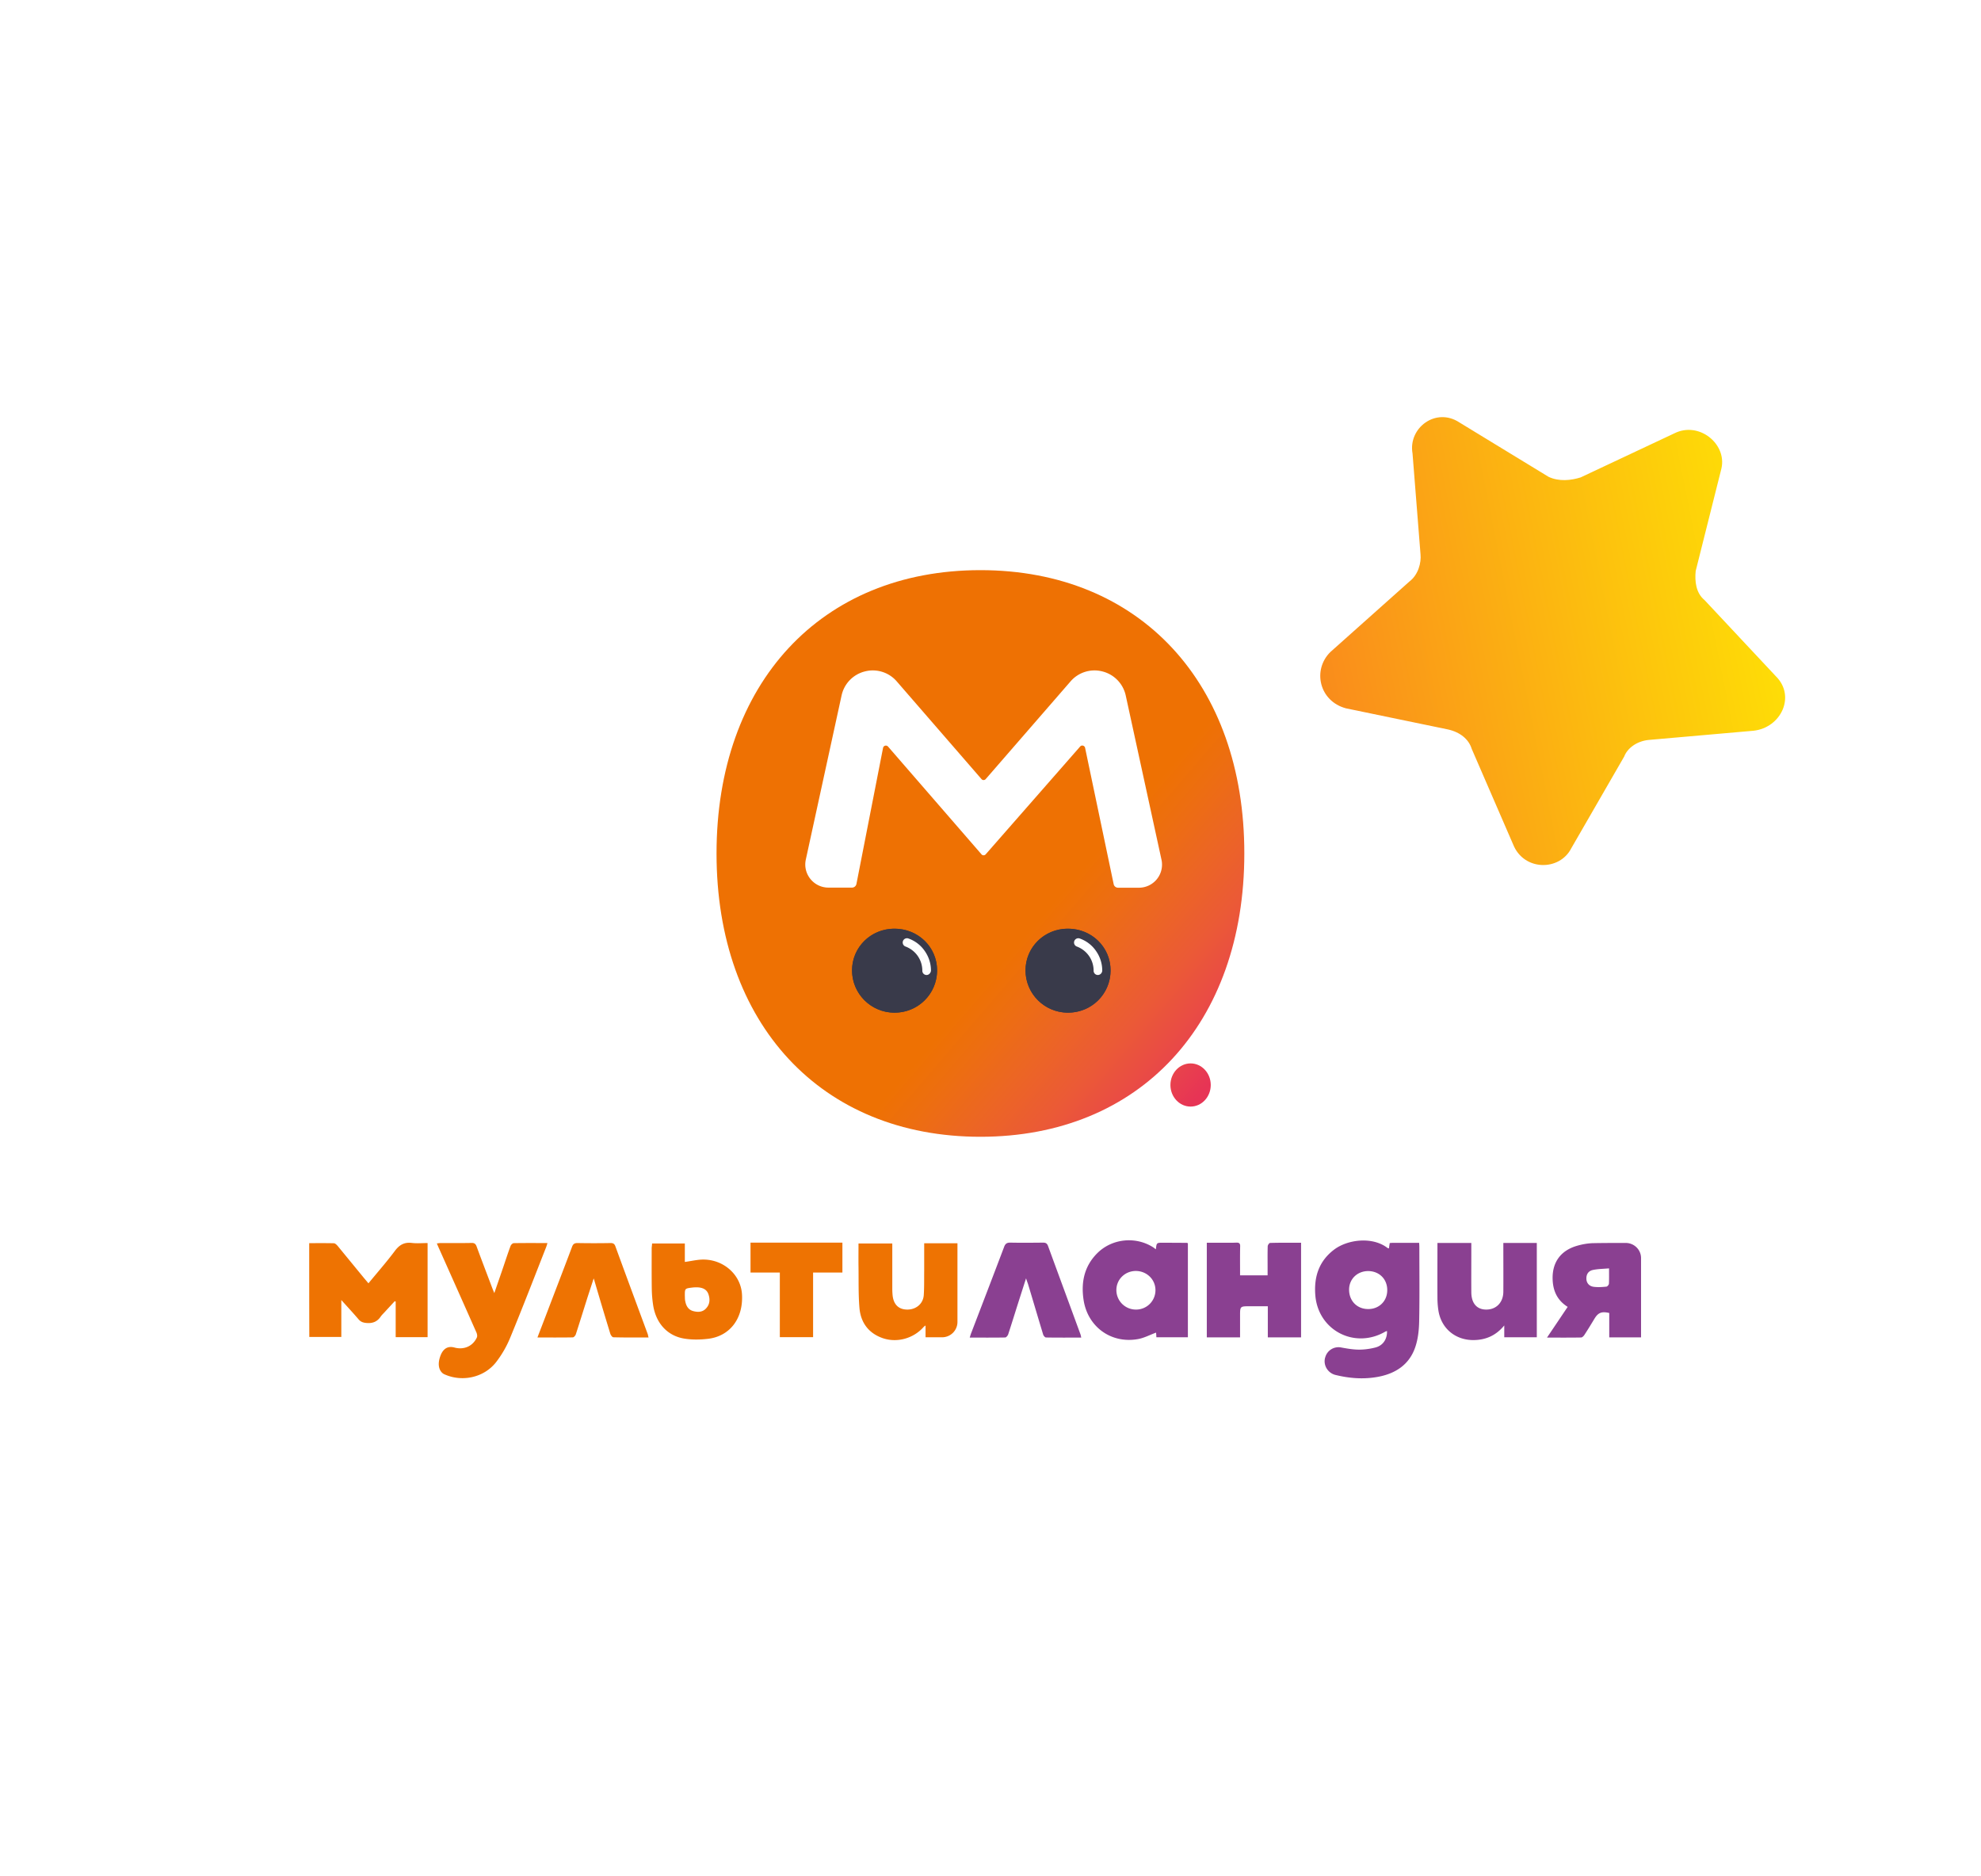 <svg width="319" height="302" fill="none" xmlns="http://www.w3.org/2000/svg"><g filter="url(#a)"><path d="M284.684 209.862c23.57-60.616-75.251-142.84-90.669-155.635-20.432-16.83-37.855-25.707-55.641-22.921-19.457 3.097-32.033 18.926-41.145 31.856C62.7 112.569 10.542 187.063 38.392 231.963c38.6 62.408 219.027 48.116 246.292-22.101z" fill="#fff"/></g><path d="m213.378 218.588.017-.034a2.21 2.21 0 0 1 2.544-1.62c.803.15 1.59.284 2.376.334 1.055.067 2.176-.067 3.197-.334 1.239-.334 1.875-1.387 1.841-2.64-.084.033-.167.033-.234.067-4.938 2.907-10.862-.151-11.314-5.831-.235-2.941.569-5.481 3.012-7.335 2.226-1.688 6.226-2.122 8.603-.284.05.033.117.05.234.083.051-.3.084-.568.134-.868.201-.017.385-.034.553-.034h4.184c.017.284.033.501.033.719 0 4.01.051 8.019-.033 12.029-.034 1.337-.184 2.724-.603 3.977-.937 2.84-3.146 4.31-6.008 4.845-2.343.435-4.636.251-6.929-.317-1.189-.335-1.925-1.554-1.607-2.757zm10.009-10.827c.033-1.788-1.239-3.091-3.03-3.124-1.757-.017-3.096 1.253-3.113 2.957-.017 1.804 1.239 3.124 2.996 3.158 1.774.05 3.13-1.237 3.147-2.991zM186.13 201.128c.117-1.052.117-1.052 1.122-1.052 1.288 0 2.577.016 3.866.016.033 0 .084.034.167.067v15.138h-5.071a32.867 32.867 0 0 0-.05-.752c-.971.351-1.892.852-2.879 1.036-4.352.802-8.168-1.972-8.804-6.349-.418-2.824.134-5.397 2.21-7.469 2.41-2.406 6.276-2.757 9.105-.885.083.083.167.133.334.25zm-.067 6.583c0-1.721-1.406-3.091-3.18-3.091-1.74.017-3.113 1.37-3.113 3.075a3.14 3.14 0 0 0 3.147 3.141 3.116 3.116 0 0 0 3.146-3.125zM209.512 200.076v15.238h-5.356v-5.013h-2.896c-1.573 0-1.573 0-1.573 1.537v3.476h-5.356v-15.238h2.444c.77 0 1.54.017 2.31-.017.468-.016.636.134.619.619-.034 1.286-.017 2.573-.017 3.859v.785h4.435v-1.37c0-1.102-.016-2.205.017-3.308 0-.184.234-.518.368-.535 1.641-.05 3.297-.033 5.005-.033zM231.471 200.109h5.456v1.588c0 2.122-.017 4.243 0 6.365.017 1.805.92 2.791 2.443 2.774 1.59-.017 2.695-1.153 2.712-2.857.017-2.373 0-4.729 0-7.101v-.769h5.389v15.188h-5.239v-1.905c-1.372 1.671-3.046 2.356-5.021 2.356-2.912-.017-5.155-1.921-5.59-4.795-.1-.668-.15-1.337-.15-2.022-.017-2.707 0-5.413 0-8.12v-.702zM264.258 202.549v12.765h-5.121v-3.927c-1.205-.284-1.774-.067-2.36.886-.536.885-1.071 1.771-1.641 2.64-.117.183-.351.417-.535.417-1.774.034-3.565.017-5.49.017 1.155-1.704 2.226-3.308 3.331-4.946-1.758-1.102-2.41-2.706-2.427-4.628-.017-2.606 1.339-4.444 3.9-5.196.853-.25 1.774-.417 2.661-.434 1.741-.034 3.481-.034 5.239-.034 1.355.017 2.443 1.103 2.443 2.44zm-5.155 1.654c-.92.083-1.757.083-2.561.25-.77.151-1.104.702-1.088 1.421.017.685.452 1.219 1.222 1.303.67.083 1.339.033 2.009-.034.15-.016.385-.3.401-.467.034-.769.017-1.521.017-2.473zM165.226 205.807c-.452 1.403-.837 2.606-1.222 3.809-.552 1.738-1.088 3.476-1.657 5.213-.067.201-.318.501-.485.501-1.875.034-3.749.017-5.707.017.1-.334.184-.601.284-.852 1.757-4.578 3.515-9.156 5.255-13.751.201-.551.486-.701 1.038-.685 1.741.034 3.481.017 5.222 0 .418 0 .636.101.803.518 1.741 4.762 3.498 9.507 5.239 14.269.05.133.067.301.117.501-1.925 0-3.799.017-5.674-.017-.167 0-.418-.3-.468-.501-.82-2.707-1.624-5.43-2.444-8.153a15.87 15.87 0 0 1-.301-.869z" fill="#8A4091"/><path d="M49.791 200.143c1.356 0 2.662-.017 3.967.017.218 0 .452.25.62.434l4.318 5.263c.2.234.401.468.636.752 1.456-1.771 2.928-3.442 4.25-5.213.737-.986 1.524-1.437 2.745-1.287.82.101 1.657.017 2.528.017v15.154h-5.138v-5.731a.581.581 0 0 1-.151-.066c-.502.551-1.021 1.102-1.523 1.654-.234.267-.519.518-.72.802-.569.852-1.322 1.152-2.343 1.052-.535-.05-.904-.184-1.255-.601-.854-1.003-1.758-1.972-2.762-3.091v5.948h-5.155c-.017-4.979-.017-9.992-.017-15.104zM70.913 218.304c.687-1.871 2.009-1.42 2.41-1.32 1.474.334 2.83-.284 3.465-1.654.1-.217.034-.568-.067-.802-1.975-4.461-3.966-8.922-5.958-13.383-.134-.284-.251-.568-.419-.953.235-.033.419-.066.603-.066 1.657 0 3.33.016 4.988-.017.468-.017.67.167.82.585.803 2.188 1.64 4.36 2.46 6.533.1.267.2.517.385.952.536-1.554 1.02-2.941 1.49-4.327.368-1.086.72-2.172 1.12-3.242.068-.2.336-.468.52-.468 1.774-.033 3.548-.016 5.422-.016-.066.234-.117.417-.184.601-1.924 4.896-3.816 9.808-5.824 14.67a17.055 17.055 0 0 1-2.276 3.926c-1.975 2.506-5.523 3.225-8.369 1.905-.418-.201-1.272-1.053-.585-2.924zM148.824 200.16h5.355v12.664a2.47 2.47 0 0 1-2.477 2.473h-2.661v-1.905c-.167.134-.234.167-.284.218-1.64 1.888-4.335 2.639-6.678 1.804-2.277-.819-3.482-2.54-3.682-4.845-.185-2.206-.118-4.428-.151-6.65-.017-1.22 0-2.456 0-3.726h5.439v7.268c0 .351.017.718.051 1.069.15 1.504.987 2.306 2.376 2.306 1.423 0 2.561-.952 2.645-2.356.083-1.286.05-2.59.067-3.893v-4.427zM105.007 200.193h5.272v2.974c1.037-.134 2.008-.384 2.996-.384 3.33.016 6.042 2.506 6.209 5.63.218 3.843-1.942 6.733-5.506 7.134-1.306.151-2.662.168-3.95-.066-2.662-.502-4.419-2.54-4.854-5.364a19.339 19.339 0 0 1-.218-2.606c-.033-2.222-.016-4.444-.016-6.65.033-.217.05-.434.067-.668zm5.272 8.404c.016.267 0 .535.05.802.134.785.469 1.47 1.322 1.687.753.201 1.506.168 2.059-.451.602-.651.652-1.453.368-2.272-.268-.785-.937-1.053-1.69-1.103-.318-.016-.636 0-.938.034-1.171.15-1.171.15-1.171 1.303zM104.437 215.33c-1.958 0-3.816.017-5.673-.033-.168 0-.419-.351-.486-.568a715.352 715.352 0 0 1-2.544-8.488c-.016-.083-.05-.167-.134-.418a772.433 772.433 0 0 1-.954 2.924c-.636 2.022-1.272 4.06-1.924 6.082-.067.2-.318.484-.486.484-1.858.034-3.732.017-5.69.017.552-1.453 1.088-2.823 1.606-4.194 1.323-3.475 2.662-6.933 3.967-10.409.167-.451.402-.601.87-.601 1.774.033 3.549.033 5.34 0 .435 0 .635.15.77.535 1.723 4.728 3.481 9.456 5.221 14.168.034.134.05.267.117.501zM135.652 200.059h-14.796v4.812h4.72v10.409h5.356v-10.409h4.72v-4.812z" fill="#EE7302"/><path d="M157.878 91.792c-25.691 0-42.495 18.228-42.495 45.613 0 27.401 16.804 45.612 42.495 45.612s42.495-18.228 42.495-45.612c.017-27.385-16.804-45.613-42.495-45.613zm33.842 79.413c-1.791 0-3.247 1.554-3.247 3.475s1.456 3.475 3.247 3.475 3.247-1.554 3.247-3.475-1.456-3.475-3.247-3.475z" fill="url(#b)"/><path d="M150.899 156.235c0-3.76-3.063-6.734-6.912-6.717-3.766.017-6.779 2.991-6.779 6.7 0 3.776 3.063 6.817 6.846 6.817a6.809 6.809 0 0 0 6.845-6.8zM178.833 156.234c0-3.759-3.063-6.733-6.912-6.716-3.766.016-6.779 2.99-6.779 6.7 0 3.776 3.063 6.816 6.846 6.816 3.816 0 6.845-3.024 6.845-6.8z" fill="#393A4A"/><path d="M150.899 156.251c.017-3.759-3.046-6.75-6.896-6.733-3.765.017-6.778 2.974-6.795 6.683-.016 3.776 3.046 6.834 6.829 6.834 3.799 0 6.845-3.008 6.862-6.784zM178.833 156.251c.017-3.759-3.046-6.75-6.896-6.733-3.765.016-6.778 2.974-6.795 6.683-.017 3.776 3.046 6.833 6.829 6.833 3.816 0 6.845-3.007 6.862-6.783z" fill="#393A4A"/><path d="M137.208 142.902h-3.799c-2.377 0-4.151-2.189-3.649-4.512l5.758-26.415a5.094 5.094 0 0 1 3.749-3.876 5.094 5.094 0 0 1 5.138 1.604l13.641 15.722a.443.443 0 0 0 .686 0l13.657-15.722a5.094 5.094 0 0 1 5.138-1.604 5.12 5.12 0 0 1 3.75 3.876l5.757 26.432a3.716 3.716 0 0 1-3.632 4.511h-3.364a.716.716 0 0 1-.703-.568l-4.603-21.954c-.083-.368-.552-.501-.803-.201l-15.197 17.343c-.184.217-.519.217-.686 0l-15.047-17.343a.464.464 0 0 0-.803.218l-4.285 21.904a.731.731 0 0 1-.703.585zM176.791 156.97a.678.678 0 0 1-.686-.685c0-.852-.251-1.671-.737-2.373a4.174 4.174 0 0 0-1.958-1.52.688.688 0 1 1 .486-1.287 5.31 5.31 0 0 1 2.611 2.022c.652.936.987 2.022.987 3.141-.017.384-.335.702-.703.702zM149.209 156.97a.679.679 0 0 1-.687-.685c0-.852-.251-1.671-.736-2.373a4.18 4.18 0 0 0-1.958-1.52.688.688 0 1 1 .485-1.287 5.31 5.31 0 0 1 2.611 2.022c.653.936.988 2.022.988 3.141-.034.384-.335.702-.703.702z" fill="#fff"/><path d="m277.206 75.406-4.151 16.53c-.16 1.626.029 3.536 1.427 4.674l11.503 12.285c3.21 3.196.82 8.277-3.634 8.753l-16.892 1.482c-1.909.204-3.405 1.329-3.915 2.67l-8.507 14.743c-1.88 3.74-7.669 3.715-9.383-.607l-6.665-15.375c-.476-1.558-1.874-2.695-3.846-3.128l-16.41-3.396c-4.293-1.15-5.434-6.176-2.505-9.063l12.703-11.33c1.496-1.125 1.943-3.103 1.817-4.377l-1.289-16.27c-.728-4.106 3.761-7.48 7.544-4.989l14.369 8.762c1.685.785 3.594.581 5.153.093l15.052-7.077c3.978-2.033 8.523 1.664 7.629 5.62z" fill="url(#c)"/><defs><linearGradient id="b" x1="115.124" y1="100.743" x2="205.966" y2="178.926" gradientUnits="userSpaceOnUse"><stop offset=".587" stop-color="#EE7103"/><stop offset=".635" stop-color="#ED6E10"/><stop offset=".699" stop-color="#EC6623"/><stop offset=".771" stop-color="#EB5A36"/><stop offset=".85" stop-color="#E9464A"/><stop offset=".904" stop-color="#E73455"/></linearGradient><linearGradient id="c" x1="297.753" y1="88.607" x2="206.802" y2="106.741" gradientUnits="userSpaceOnUse"><stop stop-color="#FFED02"/><stop offset=".516" stop-color="#FCB810"/><stop offset="1" stop-color="#F9861D"/></linearGradient><filter id="a" x=".501" y=".8" width="317.798" height="300.776" filterUnits="userSpaceOnUse" color-interpolation-filters="sRGB"><feFlood flood-opacity="0" result="BackgroundImageFix"/><feColorMatrix in="SourceAlpha" values="0 0 0 0 0 0 0 0 0 0 0 0 0 0 0 0 0 0 127 0" result="hardAlpha"/><feOffset/><feGaussianBlur stdDeviation="15"/><feComposite in2="hardAlpha" operator="out"/><feColorMatrix values="0 0 0 0 0.035 0 0 0 0 0.608 0 0 0 0 0.882 0 0 0 0.21 0"/><feBlend in2="BackgroundImageFix" result="effect1_dropShadow_29_636"/><feBlend in="SourceGraphic" in2="effect1_dropShadow_29_636" result="shape"/></filter></defs></svg>